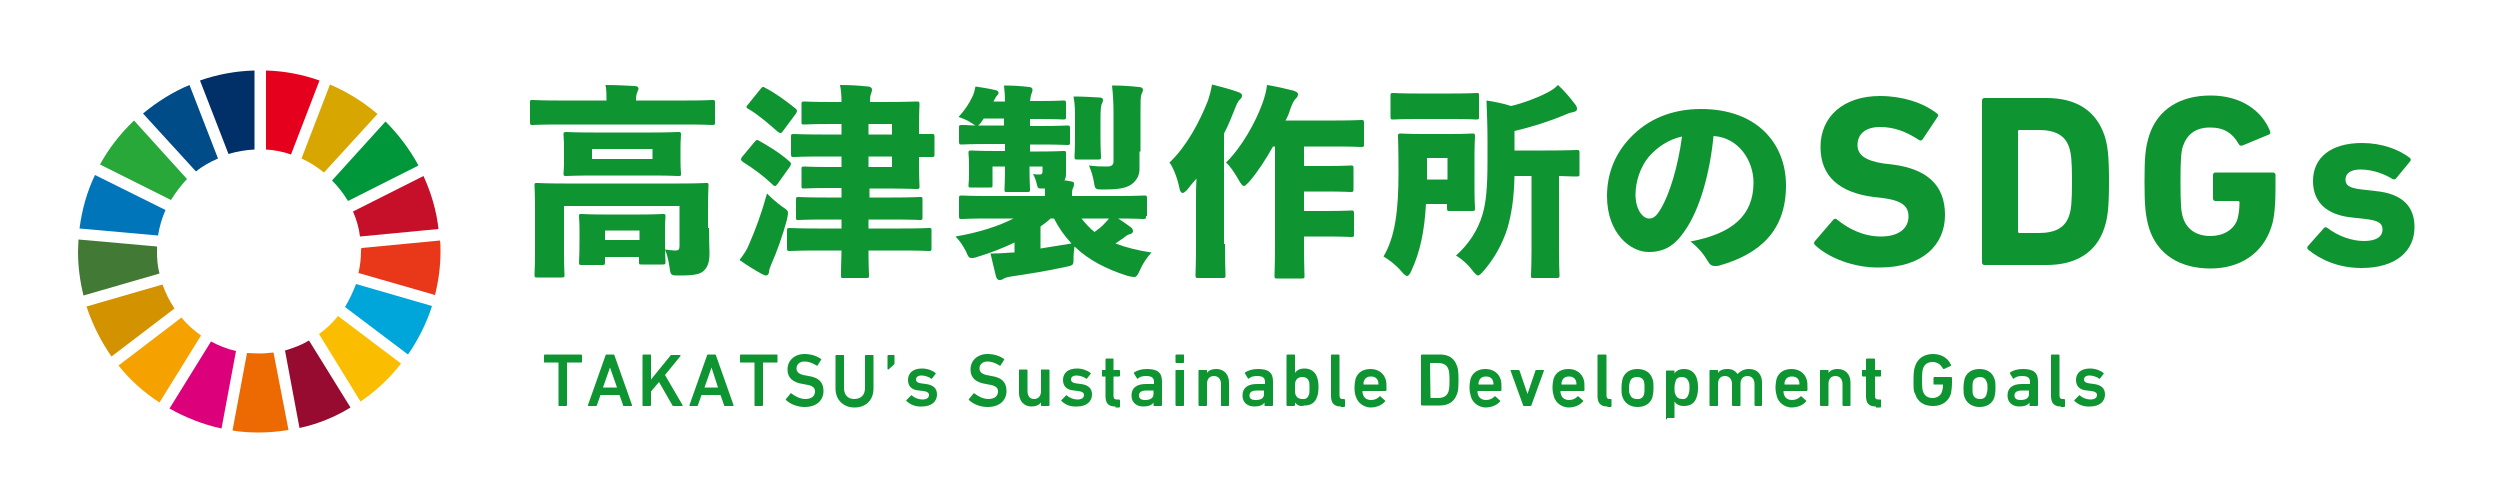 <?xml version="1.0" encoding="utf-8"?>
<!-- Generator: Adobe Illustrator 25.4.1, SVG Export Plug-In . SVG Version: 6.00 Build 0)  -->
<svg version="1.1" id="レイヤー_1" xmlns="http://www.w3.org/2000/svg" xmlns:xlink="http://www.w3.org/1999/xlink" x="0px"
	 y="0px" viewBox="0 0 500 100" style="enable-background:new 0 0 500 100;" xml:space="preserve">
<style type="text/css">
	.st0{fill:#0F9432;}
	.st1{fill:#28A838;}
	.st2{fill:#D7A600;}
	.st3{fill:#C60F28;}
	.st4{fill:#00973B;}
	.st5{fill:#427935;}
	.st6{fill:#FABD00;}
	.st7{fill:#E83819;}
	.st8{fill:#F5A200;}
	.st9{fill:#0075BA;}
	.st10{fill:#970B31;}
	.st11{fill:#00A6D9;}
	.st12{fill:#ED6A02;}
	.st13{fill:#E5001E;}
	.st14{fill:#DC007A;}
	.st15{fill:#003067;}
	.st16{fill:#D39200;}
	.st17{fill:#004C88;}
</style>
<g>
	<g>
		<path class="st0" d="M121.3,20.1c0-1.1,0-2.1-0.2-3.1c2,0,3.9,0.1,5.8,0.2c0.5,0,0.8,0.2,0.8,0.5s-0.2,0.5-0.3,0.9
			c-0.1,0.2-0.2,0.7-0.2,1.5h10.2c3.6,0,4.8-0.1,5-0.1c0.5,0,0.6,0,0.6,0.5v3.9c0,0.5,0,0.6-0.6,0.6c-0.2,0-1.5-0.1-5-0.1h-25.8
			c-3.6,0-4.8,0.1-5,0.1c-0.5,0-0.6,0-0.6-0.6v-3.9c0-0.5,0-0.5,0.6-0.5c0.2,0,1.5,0.1,5,0.1H121.3z M141.8,45.6
			c0,2.5,0.1,4.2,0.1,5.2c0,1.1-0.2,2.5-1.1,3.3c-0.7,0.7-1.7,1-5,1c-1.6,0-1.7,0-1.9-1.7c-0.2-1.3-0.5-2.6-0.9-3.5
			c1,0.1,1.4,0.2,2.1,0.2c0.6,0,0.8-0.2,0.8-0.9v-8h-23.1v9.3c0,2.8,0.1,4.2,0.1,4.4c0,0.5,0,0.6-0.6,0.6h-4.8c-0.5,0-0.6,0-0.6-0.6
			c0-0.3,0.1-1.6,0.1-4.5v-8.9c0-2.7-0.1-4.1-0.1-4.4c0-0.5,0-0.5,0.6-0.5c0.3,0,1.6,0.1,5.4,0.1h22.9c3.8,0,5.1-0.1,5.4-0.1
			c0.5,0,0.5,0,0.5,0.5c0,0.3-0.1,1.9-0.1,4.8V45.6z M118.8,35.1c-3.8,0-5.1,0.1-5.5,0.1c-0.5,0-0.6,0-0.6-0.5c0-0.3,0.1-1,0.1-2.6
			v-2.5c0-1.6-0.1-2.3-0.1-2.6c0-0.5,0-0.6,0.6-0.6c0.3,0,1.6,0.1,5.5,0.1h11.3c3.8,0,5.2-0.1,5.5-0.1c0.5,0,0.6,0,0.6,0.6
			c0,0.3-0.1,1-0.1,2.6v2.5c0,1.6,0.1,2.3,0.1,2.6c0,0.5,0,0.5-0.6,0.5c-0.3,0-1.6-0.1-5.5-0.1H118.8z M121,52.4
			c0,0.5,0,0.6-0.6,0.6h-4c-0.5,0-0.6,0-0.6-0.6c0-0.3,0.1-1.1,0.1-4.8V46c0-1.6-0.1-2.5-0.1-2.7c0-0.5,0-0.5,0.6-0.5
			c0.3,0,1.4,0.1,4.6,0.1h6.9c3.2,0,4.3-0.1,4.6-0.1c0.5,0,0.6,0,0.6,0.5c0,0.3-0.1,1.1-0.1,2.3v2c0,3.7,0.1,4.4,0.1,4.7
			c0,0.5,0,0.6-0.6,0.6h-4.1c-0.6,0-0.6,0-0.6-0.6v-0.9H121V52.4z M130.5,31.8v-2h-12.1v2H130.5z M127.9,48v-1.9H121V48H127.9z"/>
		<path class="st0" d="M149.8,48.9c1.3-3,2.5-6.2,3.6-10.2c0.9,0.9,1.9,1.8,3,2.6c0.9,0.6,1.2,0.8,1.2,1.3c0,0.3-0.1,0.7-0.2,1.3
			c-0.9,3.3-2,6.4-3.2,9.1c-0.2,0.5-0.4,1-0.4,1.4c0,0.4-0.3,0.7-0.6,0.7c-0.3,0-0.6-0.2-1-0.4c-1.1-0.6-2.6-1.5-4.3-2.7
			C148.8,50.8,149.3,50.1,149.8,48.9z M150.9,28.4c0.4-0.5,0.5-0.5,1-0.2c2.1,1.2,4.1,2.4,6,4.1c0.2,0.2,0.3,0.3,0.3,0.5
			c0,0.1-0.1,0.3-0.2,0.5l-2.5,3.5c-0.2,0.2-0.3,0.4-0.5,0.4c-0.2,0-0.3-0.1-0.5-0.3c-1.8-1.7-3.8-3.2-5.9-4.5
			c-0.2-0.2-0.4-0.3-0.4-0.5s0.1-0.3,0.2-0.5L150.9,28.4z M152.1,17.8c0.4-0.5,0.5-0.5,1-0.2c2.1,1.1,4,2.5,6,4.1
			c0.2,0.2,0.3,0.3,0.3,0.5c0,0.1-0.1,0.3-0.2,0.5l-2.6,3.5c-0.2,0.3-0.3,0.4-0.5,0.4s-0.2-0.1-0.5-0.2c-1.8-1.6-4-3.5-5.9-4.6
			c-0.2-0.1-0.4-0.2-0.4-0.4s0.1-0.3,0.3-0.5L152.1,17.8z M173.7,39.5h4.7c3.9,0,5.3-0.1,5.6-0.1c0.5,0,0.5,0,0.5,0.6v3.4
			c0,0.5,0,0.6-0.5,0.6c-0.3,0-1.7-0.1-5.6-0.1h-4.7v1.8h6.4c4,0,5.4-0.1,5.7-0.1c0.5,0,0.5,0,0.5,0.6v3.4c0,0.5,0,0.6-0.5,0.6
			c-0.3,0-1.7-0.1-5.7-0.1h-6.4c0,3,0.1,4.7,0.1,4.9c0,0.5,0,0.6-0.5,0.6h-4.6c-0.5,0-0.5,0-0.5-0.6c0-0.2,0-1.9,0.1-4.9h-4.7
			c-3.9,0-5.3,0.1-5.6,0.1c-0.5,0-0.6,0-0.6-0.6v-3.4c0-0.5,0-0.6,0.6-0.6c0.3,0,1.7,0.1,5.6,0.1h4.7v-1.8h-3.1
			c-3.9,0-5.2,0.1-5.5,0.1c-0.5,0-0.5,0-0.5-0.6V40c0-0.5,0-0.6,0.5-0.6c0.3,0,1.6,0.1,5.5,0.1h3.1v-1.9h-2.6
			c-3.4,0-4.6,0.1-4.8,0.1c-0.6,0-0.6,0-0.6-0.6v-3.2c0-0.5,0-0.6,0.6-0.6c0.2,0,1.4,0.1,4.8,0.1h2.6v-2.1h-3.9
			c-3.9,0-5.3,0.1-5.6,0.1c-0.5,0-0.6,0-0.6-0.6v-3.4c0-0.5,0-0.6,0.6-0.6c0.3,0,1.7,0.1,5.6,0.1h3.9v-2.1h-2
			c-3.8,0-5.1,0.1-5.4,0.1c-0.6,0-0.6,0-0.6-0.6v-3.4c0-0.5,0-0.6,0.6-0.6c0.2,0,1.6,0.1,5.4,0.1h2c0-1.4-0.1-2.4-0.3-3.4
			c2,0,3.7,0.1,5.6,0.3c0.5,0,0.8,0.3,0.8,0.6c0,0.3-0.1,0.6-0.2,0.9c-0.1,0.2-0.2,0.6-0.2,1.6h2.6c4.1,0,6.4-0.1,6.7-0.1
			c0.5,0,0.6,0,0.6,0.6c0,0.3-0.1,1.8-0.1,4.5v1.4c1.6,0,2.3,0,2.5,0c0.5,0,0.6,0,0.6,0.6v3.4c0,0.5,0,0.6-0.6,0.6
			c-0.2,0-0.9,0-2.5,0v1.3c0,2.7,0.1,4.2,0.1,4.5c0,0.5,0,0.6-0.6,0.6c-0.3,0-2.6-0.1-6.7-0.1h-2.7V39.5z M178.4,26.9v-2.1h-4.7v2.1
			H178.4z M178.4,33.4v-2.1h-4.7v2.1H178.4z"/>
		<path class="st0" d="M229.2,43.2c0,0.5,0,0.6-0.6,0.6c-0.2,0-1.5-0.1-5-0.1c0.9,0.5,1.6,1.1,2.5,1.7c0.3,0.2,0.5,0.5,0.5,0.8
			c0,0.3-0.2,0.5-0.5,0.6c-0.5,0.1-0.8,0.3-1.4,0.8c-0.5,0.3-1,0.7-1.6,1.1c2.1,0.8,4.5,1.4,7.2,1.8c-0.9,1-1.7,2.1-2.3,3.5
			c-0.5,1.1-0.7,1.4-1.2,1.4c-0.3,0-0.7-0.1-1.2-0.2c-4.5-1.4-8-3.3-10.7-5.9c-0.1,0.7-0.2,1.5-0.2,2.7c0,1-0.1,1.1-1.7,1.4
			c-4.1,0.9-7.5,1.4-10.8,1.9c-0.5,0.1-1.1,0.2-1.4,0.4s-0.5,0.3-0.9,0.3s-0.5-0.2-0.7-0.7c-0.4-1.5-0.7-3-1.1-4.6
			c1.7,0,3-0.1,4.4-0.2l0.4,0v-2c-2.3,1.1-4.8,2.1-7.5,2.9c-0.5,0.2-0.9,0.2-1.1,0.2c-0.5,0-0.7-0.3-1.1-1.3c-0.6-1.2-1.3-2.2-2.1-3
			c4.7-0.8,8.7-2.1,11.6-3.6h-5.3c-3.5,0-4.7,0.1-5,0.1c-0.5,0-0.6,0-0.6-0.6v-3.5c0-0.5,0-0.6,0.6-0.6c0.2,0,1.5,0.1,5,0.1h11.6
			c0-0.5,0-1,0-1.5h-0.5c-0.9,0-0.9,0-1.1-0.7c-0.2-0.9-0.5-1.7-0.8-2.2c0.5,0.1,0.8,0.1,1.3,0.1c0.5,0,0.6-0.2,0.6-0.7v-0.9h-2.6
			c0,2.8,0.1,4.3,0.1,4.5c0,0.5,0,0.6-0.5,0.6h-4.1c-0.5,0-0.5,0-0.5-0.6c0-0.2,0.1-1.7,0.1-4.5h-2.5v1.9c0,1.1,0,1.6,0,1.8
			c0,0.5,0,0.5-0.5,0.5h-3.8c-0.5,0-0.5,0-0.5-0.5c0-0.3,0.1-0.7,0.1-2.1v-2c0-1.4-0.1-1.9-0.1-2.2c0-0.5,0-0.6,0.6-0.6
			c0.3,0,1.5,0.1,5,0.1h1.7v-1.4h-3.3c-3.7,0-5,0.1-5.3,0.1c-0.5,0-0.6,0-0.6-0.6v-2.7c0-0.5,0-0.6,0.6-0.6c0.2,0,0.9,0,2.7,0.1
			c-0.2-0.1-0.5-0.3-0.8-0.5c-0.9-0.6-1.7-0.9-2.6-1.2c1.3-1.4,2.1-2.7,2.7-3.9c0.4-0.8,0.5-1.3,0.7-2.2c1.3,0.2,2.6,0.4,3.9,0.7
			c0.5,0.1,0.7,0.3,0.7,0.5c0,0.2,0,0.3-0.2,0.5c-0.2,0.2-0.4,0.5-0.7,1.1l-0.1,0.2h2.3c0-1.2-0.1-2.1-0.2-3.2c1.7,0,3.5,0.1,5,0.3
			c0.5,0,0.7,0.3,0.7,0.5c0,0.5-0.2,0.8-0.3,1.1c-0.1,0.4-0.1,0.7-0.2,1.2h1.8c3.4,0,4.6-0.1,4.8-0.1c0.5,0,0.6,0,0.6,0.6v2.6
			c0,0.5,0,0.6-0.6,0.6c-0.2,0-1.4-0.1-4.8-0.1h-1.8v1.4h2.1c3.7,0,5-0.1,5.3-0.1c0.5,0,0.6,0,0.6,0.6v2.7c0,0.5,0,0.6-0.6,0.6
			c-0.2,0-1.6-0.1-5.3-0.1h-2.1v1.4h1.7c3.5,0,4.7-0.1,5-0.1c0.5,0,0.5,0,0.5,0.6c0,0.2,0,0.6,0,1.4v2.6c0,0.5-0.1,0.9-0.3,1.3
			c0.3,0,0.5,0,0.8,0.1c0.9,0.1,1.1,0.2,1.1,0.5c0,0.4,0,0.5-0.2,0.9c-0.2,0.4-0.2,0.8-0.2,1.6h9.4c3.5,0,4.7-0.1,5-0.1
			c0.5,0,0.6,0,0.6,0.6V43.2z M196.7,23.8c-0.1,0.1-0.2,0.3-0.3,0.4c-0.3,0.5-0.6,0.8-0.8,0.9h5.2v-1.4H196.7z M210.1,43.7
			c-0.6,0.6-1.3,1.1-2,1.6v4.4c2-0.3,4.1-0.7,6.2-1c-1.4-1.5-2.6-3.2-3.5-5H210.1z M215,23.7c0-1.5,0-2.9-0.3-4.4
			c2,0,3.2,0.1,5.2,0.2c0.5,0,0.7,0.2,0.7,0.5c0,0.3-0.2,0.7-0.3,0.9c-0.1,0.5-0.2,1-0.2,2.7v4c0,2.3,0.1,3.5,0.1,3.7
			c0,0.5,0,0.6-0.5,0.6h-4.2c-0.5,0-0.6,0-0.6-0.6c0-0.3,0.1-1.4,0.1-3.7V23.7z M216.3,43.7c0.8,1,1.6,1.9,2.6,2.7
			c0.8-0.6,1.5-1.1,2-1.7c0.3-0.3,0.7-0.7,0.9-1H216.3z M227.9,30.3c0,1.4,0,2.5,0,3.5c0,1.1-0.4,2.1-1.5,3c-1.2,0.9-3,1.1-5.7,1.1
			c-1.6,0-1.7,0-1.9-1.4c-0.2-1.3-0.6-2.4-1-3.4c1.6,0.2,2.5,0.2,3.6,0.2c0.9,0,1.3-0.3,1.3-1v-9.6c0-2.2-0.1-3.9-0.3-5.6
			c2.1,0,3.4,0.1,5.4,0.3c0.5,0,0.8,0.3,0.8,0.5c0,0.4-0.2,0.7-0.3,0.9c-0.2,0.6-0.2,1.5-0.2,3.7V30.3z"/>
		<path class="st0" d="M245,48.8c0,3.8,0.1,5.9,0.1,6.2c0,0.5,0,0.6-0.6,0.6h-4.8c-0.5,0-0.6,0-0.6-0.6c0-0.3,0.1-2.3,0.1-6.2v-8.5
			c0-1.5,0-3.1,0.1-4.6c-0.7,0.8-1.3,1.5-1.9,2.3c-0.4,0.4-0.7,0.6-0.9,0.6s-0.5-0.3-0.6-0.9c-0.4-2-1.2-4.1-2-5.2
			c3.4-3.2,6-8.1,7.7-12.4c0.3-0.9,0.6-2,0.8-3.2c1.9,0.5,3.6,0.9,5.2,1.5c0.6,0.2,0.8,0.4,0.8,0.7c0,0.3-0.1,0.5-0.4,0.8
			c-0.4,0.3-0.7,1-1.2,2.3c-0.6,1.5-1.2,3-2,4.5V48.8z M267.1,24.1c3.6,0,4.8-0.1,5.1-0.1c0.5,0,0.6,0,0.6,0.6v4.2
			c0,0.5,0,0.6-0.6,0.6c-0.2,0-1.5-0.1-5.1-0.1h-6.3v3.9h4.3c3.6,0,4.8-0.1,5-0.1c0.5,0,0.6,0,0.6,0.6v4.1c0,0.5,0,0.6-0.6,0.6
			c-0.2,0-1.5-0.1-5-0.1h-4.3v3.9h4.3c3.6,0,4.8-0.1,5.1-0.1c0.5,0,0.6,0,0.6,0.6v4.1c0,0.5,0,0.6-0.6,0.6c-0.3,0-1.5-0.1-5.1-0.1
			h-4.3v1.3c0,4,0.1,6.2,0.1,6.5c0,0.5,0,0.6-0.6,0.6h-4.8c-0.5,0-0.6,0-0.6-0.6c0-0.3,0.1-2.5,0.1-6.5V29.3h-0.4
			c-1.4,2.5-3,5-4.8,7.1c-0.5,0.5-0.8,0.8-1,0.8c-0.3,0-0.6-0.4-1-1.1c-0.9-1.6-1.8-2.9-2.6-3.6c3.2-3.1,5.9-8.1,7.2-11.6
			c0.6-1.6,0.9-2.9,1-3.9c1.9,0.3,3.6,0.7,5.2,1.1c0.6,0.2,1,0.4,1,0.7c0,0.3-0.1,0.6-0.4,0.9c-0.4,0.3-0.8,1.1-1.2,2.3
			c-0.2,0.7-0.5,1.4-0.9,2.1H267.1z"/>
		<path class="st0" d="M285.2,40.7c-0.3,5.6-1.2,9.7-2.9,13.4c-0.3,0.7-0.6,1.1-0.9,1.1c-0.2,0-0.6-0.3-1.1-0.9
			c-1.1-1.3-2.4-2.3-3.6-3c2.3-3.9,3-9,3-16.9c0-4.6-0.1-6.9-0.1-7.1c0-0.5,0-0.6,0.6-0.6c0.3,0,1.3,0.1,4.3,0.1h5.6
			c3,0,4-0.1,4.3-0.1c0.5,0,0.6,0,0.6,0.6c0,0.2-0.1,1.5-0.1,3.9v6.6c0,2.4,0.1,3.5,0.1,3.8c0,0.5,0,0.6-0.6,0.6h-4.4
			c-0.5,0-0.6,0-0.6-0.6v-0.8H285.2z M290.5,18.7c3.3,0,4.5-0.1,4.8-0.1c0.5,0,0.5,0,0.5,0.6v4.1c0,0.5,0,0.6-0.5,0.6
			c-0.3,0-1.4-0.1-4.8-0.1h-7.1c-3.3,0-4.4,0.1-4.7,0.1c-0.5,0-0.6,0-0.6-0.6v-4.1c0-0.5,0-0.6,0.6-0.6c0.3,0,1.4,0.1,4.7,0.1H290.5
			z M289.5,35.9v-4.3h-4.1v4.3H289.5z M302.9,35.2c-0.1,4.5-0.6,7.6-1.4,10.4c-1,3.2-2.7,6.2-4.8,8.6c-0.5,0.6-0.9,0.9-1.1,0.9
			s-0.6-0.3-1.1-1c-0.9-1.2-2-2.2-3.3-3c2.5-2.2,4.4-5.1,5.3-8.2c0.7-2.4,1-5.2,1-11V28c0-2.6-0.1-5-0.2-7.9
			c1.9,0.3,3.4,0.6,4.9,1.1c2.2-0.5,5.2-1.6,7.1-2.6c1-0.5,1.6-0.9,2.3-1.6c1.2,1.1,2.4,2.5,3.3,3.7c0.4,0.5,0.5,0.7,0.5,1.1
			c0,0.3-0.2,0.5-0.7,0.6c-0.5,0.1-0.9,0.2-1.8,0.6c-3.1,1.3-6.6,2.4-10,3.2v3.9h6.2c4.3,0,5.9-0.1,6.2-0.1c0.5,0,0.6,0,0.6,0.6v4.1
			c0,0.5,0,0.6-0.6,0.6c-0.2,0-1.1,0-3.5-0.1v14.7c0,3.2,0.1,4.9,0.1,5.1c0,0.5,0,0.6-0.6,0.6h-4.6c-0.5,0-0.5,0-0.5-0.6
			c0-0.3,0.1-1.9,0.1-5.1V35.2H302.9z"/>
		<path class="st0" d="M350.7,36.5c0-4.4-3-9-8-9.3c-0.7,7.3-2.7,14.6-5.7,18.9c-2,3-4.1,4.3-7.3,4.3c-3.5,0-8.3-3.6-8.3-11.2
			c0-4.6,1.7-8.6,4.7-11.7c3.5-3.7,8.3-5.7,14.1-5.7c11.2,0,17,6.9,17,15.3c0,9-5.2,13.7-13.3,16c-0.3,0.1-0.6,0.1-0.9,0.1
			c-0.6,0-1-0.2-1.4-0.9c-0.7-1.2-1.7-2.6-3.5-4C346.5,46.7,350.7,43.1,350.7,36.5z M329.8,31.3c-1.7,2-2.7,5-2.7,7.6
			c0,3.1,1.5,4.8,2.7,4.8c0.8,0,1.4-0.3,2.4-2c1.7-2.9,3.4-8.3,4.2-14.4C333.7,27.9,331.5,29.4,329.8,31.3z"/>
		<path class="st0" d="M363,49c-0.2-0.2-0.3-0.5,0-0.8l3.7-4.3c0.2-0.2,0.5-0.2,0.7,0c2.2,1.8,5.2,3.4,8.8,3.4c3.5,0,5.5-1.6,5.5-4
			c0-2-1.2-3.2-5.2-3.7l-1.8-0.2c-6.8-0.9-10.6-4.1-10.6-10c0-6.1,4.6-10.2,11.9-10.2c4.4,0,8.6,1.3,11.4,3.5
			c0.3,0.2,0.3,0.4,0.1,0.7l-3,4.5c-0.2,0.2-0.4,0.3-0.7,0.1c-2.6-1.7-5-2.6-7.8-2.6c-3,0-4.5,1.5-4.5,3.6c0,1.9,1.4,3.1,5.2,3.7
			l1.8,0.2C385.4,33.8,389,37,389,43s-4.5,10.5-13.1,10.5C370.7,53.6,365.6,51.5,363,49z"/>
		<path class="st0" d="M396.4,20.1c0-0.3,0.2-0.5,0.5-0.5h12.4c5.9,0,9.9,2.5,11.6,7.5c0.6,1.9,0.9,3.7,0.9,9.2
			c0,5.5-0.3,7.3-0.9,9.2c-1.6,5-5.7,7.5-11.6,7.5h-12.4c-0.3,0-0.5-0.2-0.5-0.5V20.1z M403.9,46.6h3.8c3.3,0,5.4-1,6.2-3.7
			c0.3-1,0.5-2.3,0.5-6.6c0-4.3-0.2-5.6-0.5-6.6c-0.8-2.7-2.9-3.7-6.2-3.7h-3.8c-0.2,0-0.3,0.1-0.3,0.3v20
			C403.6,46.5,403.7,46.6,403.9,46.6z"/>
		<path class="st0" d="M428.9,36.3c0-5,0.2-6.8,0.9-9.1c1.7-5.4,6.3-8.1,12.3-8.1c6.2,0,10.3,3.1,11.9,7.1c0.1,0.3,0.1,0.6-0.2,0.7
			l-5.3,2.2c-0.3,0.1-0.6,0-0.7-0.2c-1.3-2.3-3-3.4-5.8-3.4c-2.9,0-4.6,1.4-5.4,3.7c-0.4,1.2-0.5,2.8-0.5,7.1c0,4.4,0.1,6,0.5,7.2
			c0.7,2.3,2.6,3.7,5.5,3.7c2.5,0,4.7-1.2,5.4-3.4c0.2-0.8,0.4-1.9,0.4-3.3c0-0.2-0.1-0.3-0.3-0.3h-4.5c-0.3,0-0.5-0.2-0.5-0.5v-4.7
			c0-0.3,0.2-0.5,0.5-0.5h11.5c0.3,0,0.5,0.2,0.5,0.5v2.8c0,3-0.2,5.7-0.8,7.5c-1.7,5.4-6.3,8.4-12.2,8.4c-6,0-10.6-2.7-12.3-8.1
			C429.1,43.1,428.9,41.3,428.9,36.3z"/>
		<path class="st0" d="M461.6,49.9c-0.2-0.2-0.2-0.5,0-0.7l3.2-3.6c0.2-0.2,0.4-0.2,0.7,0c2.1,1.6,4.8,2.6,7.3,2.6
			c2.5,0,3.7-0.9,3.7-2.3c0-1.1-0.6-1.8-3.4-2.1l-2.7-0.3c-5-0.5-7.8-3-7.8-7.3c0-4.7,3.6-7.6,9.8-7.6c4,0,7.4,1.3,9.6,3
			c0.2,0.2,0.2,0.5,0,0.7l-2.8,3.4c-0.2,0.2-0.4,0.2-0.7,0.1c-1.6-1-4-1.9-6.4-1.9c-2,0-3,0.8-3,2c0,1.1,0.6,1.7,3.3,2l2.6,0.3
			c5.6,0.5,7.9,3.2,7.9,7.2c0,4.9-3.8,8.2-10.6,8.2C467.5,53.6,463.9,51.8,461.6,49.9z"/>
	</g>
	<path id="XMLID_00000036935225976528133070000000187167165292029060_" class="st1" d="M34.2,40c0.9-1.5,2-2.9,3.2-4.2L26.8,24.1
		c-2.7,2.6-5,5.5-6.8,8.8L34.2,40z"/>
	<path id="XMLID_00000086652238810888129260000006617283296756543677_" class="st2" d="M60.3,31.7c1.6,0.7,3.1,1.7,4.5,2.8
		l10.7-11.7c-2.8-2.4-6-4.4-9.5-5.9L60.3,31.7z"/>
	<path id="XMLID_00000051356259391220645240000014997077248883986605_" class="st3" d="M84.7,35.2l-14.1,7.1c0.7,1.6,1.2,3.3,1.4,5
		l15.7-1.5C87.3,42.1,86.2,38.5,84.7,35.2"/>
	<path id="XMLID_00000116201231387074795350000010114712984933163145_" class="st4" d="M69.6,40.2l14.1-7.1c-1.8-3.3-4-6.2-6.6-8.8
		L66.4,36.1C67.6,37.3,68.7,38.7,69.6,40.2"/>
	<path id="XMLID_00000115495026709709965140000011330433521103528329_" class="st5" d="M31.4,50.3c0-0.3,0-0.6,0-1l-15.7-1.4
		c0,0.8-0.1,1.6-0.1,2.4c0,3,0.4,6,1.1,8.8l15.2-4.4C31.5,53.3,31.4,51.8,31.4,50.3"/>
	<path id="XMLID_00000003808907697426708540000004386695780305395133_" class="st6" d="M67.6,63.2c-1.1,1.4-2.4,2.6-3.8,3.6
		l8.3,13.5c3.1-2.1,5.8-4.6,8.1-7.6L67.6,63.2z"/>
	<path id="XMLID_00000036217906967029780370000011922881260810766768_" class="st7" d="M72.2,50.3c0,1.5-0.2,2.9-0.5,4.3L87,59
		c0.7-2.8,1.1-5.7,1.1-8.7c0-0.7,0-1.5-0.1-2.2l-15.7,1.5C72.2,49.8,72.2,50,72.2,50.3"/>
	<path id="XMLID_00000155129535110198565640000009632020263623950745_" class="st8" d="M36.3,63.5l-12.6,9.6
		c2.3,2.9,5.1,5.4,8.2,7.4l8.3-13.4C38.8,66.1,37.4,64.9,36.3,63.5"/>
	<path id="XMLID_00000127037878803038134500000005415730243993152158_" class="st9" d="M31.6,47.1c0.3-1.8,0.8-3.5,1.5-5.1L19,35
		c-1.6,3.3-2.6,6.9-3.1,10.7L31.6,47.1z"/>
	<path id="XMLID_00000119809435669214088450000013032703257656811909_" class="st10" d="M70.1,81.5l-8.3-13.4
		c-1.5,0.9-3.1,1.5-4.8,2l2.9,15.5C63.6,84.8,67,83.4,70.1,81.5"/>
	<path id="XMLID_00000043452534378967027760000013488992967135578016_" class="st11" d="M71.2,56.8c-0.6,1.6-1.3,3.1-2.2,4.6
		l12.6,9.5c2-2.9,3.7-6.2,4.8-9.7L71.2,56.8z"/>
	<path id="XMLID_00000051356033282379947310000012575505480375932841_" class="st12" d="M54.7,70.5c-1,0.1-1.9,0.2-2.9,0.2
		c-0.8,0-1.6-0.1-2.4-0.1l-2.9,15.5c1.7,0.3,3.5,0.4,5.3,0.4c2,0,4-0.2,5.9-0.5L54.7,70.5z"/>
	<path id="XMLID_00000155141641585452838180000005815982312605538445_" class="st13" d="M53.1,29.9c1.8,0.1,3.4,0.4,5.1,1l5.7-14.8
		c-3.4-1.2-7-1.9-10.7-2V29.9z"/>
	<path id="XMLID_00000087393037448109751150000018265377668988887211_" class="st14" d="M47.2,70.2c-1.8-0.4-3.5-1.1-5-1.9
		l-8.3,13.4c3.2,1.8,6.7,3.2,10.4,4L47.2,70.2z"/>
	<path id="XMLID_00000178883959574645049230000009514448938866445185_" class="st15" d="M45.7,30.8c1.6-0.5,3.4-0.8,5.2-0.9V14.1
		c-3.8,0.1-7.5,0.8-10.9,2L45.7,30.8z"/>
	<path id="XMLID_00000089562443115120165870000003010076584161668741_" class="st16" d="M34.9,61.7c-1-1.5-1.8-3.1-2.4-4.8
		l-15.2,4.4c1.2,3.6,2.9,7,5,10L34.9,61.7z"/>
	<path id="XMLID_00000094616937703026166140000014600867918352498364_" class="st17" d="M39.2,34.3c1.3-1.1,2.8-1.9,4.4-2.6
		l-5.7-14.7c-3.4,1.4-6.5,3.4-9.3,5.7L39.2,34.3z"/>
	<g>
		<path class="st0" d="M111.8,81.2c-0.1,0-0.1-0.1-0.1-0.2v-8.4c0-0.1,0-0.1-0.1-0.1h-2.7c-0.1,0-0.1-0.1-0.1-0.1v-1.3
			c0-0.1,0.1-0.2,0.1-0.2h7.3c0.1,0,0.2,0.1,0.2,0.2v1.3c0,0.1-0.1,0.1-0.2,0.1h-2.7c-0.1,0-0.1,0-0.1,0.1V81c0,0.1-0.1,0.2-0.1,0.2
			H111.8z"/>
		<path class="st0" d="M121.1,71.1c0-0.1,0.1-0.2,0.2-0.2h1.4c0.1,0,0.2,0.1,0.2,0.2l3.5,9.9c0,0.1,0,0.2-0.1,0.2h-1.5
			c-0.1,0-0.2,0-0.2-0.2l-0.7-2h-3.8l-0.7,2c0,0.1-0.1,0.2-0.2,0.2h-1.5c-0.1,0-0.1-0.1-0.1-0.2L121.1,71.1z M123.4,77.5l-1.4-4h0
			l-1.4,4H123.4z"/>
		<path class="st0" d="M128.5,71.1c0-0.1,0.1-0.2,0.1-0.2h1.5c0.1,0,0.1,0.1,0.1,0.2v4.8l3.9-4.8c0.1-0.1,0.1-0.1,0.2-0.1h1.7
			c0.1,0,0.1,0.1,0.1,0.2L133,75l3.5,6c0.1,0.1,0,0.2-0.1,0.2h-1.7c-0.1,0-0.2,0-0.2-0.1l-2.7-4.7l-1.6,1.9V81
			c0,0.1-0.1,0.2-0.1,0.2h-1.5c-0.1,0-0.1-0.1-0.1-0.2V71.1z"/>
		<path class="st0" d="M141.4,71.1c0-0.1,0.1-0.2,0.2-0.2h1.4c0.1,0,0.2,0.1,0.2,0.2l3.5,9.9c0,0.1,0,0.2-0.1,0.2H145
			c-0.1,0-0.2,0-0.2-0.2l-0.7-2h-3.8l-0.7,2c0,0.1-0.1,0.2-0.2,0.2H138c-0.1,0-0.1-0.1-0.1-0.2L141.4,71.1z M143.6,77.5l-1.3-4h0
			l-1.4,4H143.6z"/>
		<path class="st0" d="M151,81.2c-0.1,0-0.1-0.1-0.1-0.2v-8.4c0-0.1,0-0.1-0.1-0.1h-2.7c-0.1,0-0.1-0.1-0.1-0.1v-1.3
			c0-0.1,0.1-0.2,0.1-0.2h7.3c0.1,0,0.1,0.1,0.1,0.2v1.3c0,0.1-0.1,0.1-0.1,0.1h-2.7c-0.1,0-0.1,0-0.1,0.1V81c0,0.1-0.1,0.2-0.1,0.2
			H151z"/>
		<path class="st0" d="M157.2,80c-0.1-0.1-0.1-0.1,0-0.2l0.9-1.1c0.1-0.1,0.1-0.1,0.2,0c0.7,0.5,1.6,1.1,2.8,1.1
			c1.2,0,1.9-0.6,1.9-1.5c0-0.7-0.4-1.2-1.9-1.4l-0.5-0.1c-2-0.3-3.1-1.2-3.1-2.9c0-1.8,1.4-3.1,3.4-3.1c1.3,0,2.5,0.4,3.3,1
			c0.1,0.1,0.1,0.1,0,0.2l-0.7,1.1c-0.1,0.1-0.1,0.1-0.2,0c-0.8-0.5-1.6-0.8-2.4-0.8c-1,0-1.6,0.6-1.6,1.4c0,0.7,0.5,1.2,1.9,1.4
			l0.5,0.1c2,0.3,3,1.2,3,3c0,1.8-1.3,3.2-3.8,3.2C159.5,81.4,158,80.8,157.2,80z"/>
		<path class="st0" d="M173,77.6v-6.4c0-0.1,0.1-0.2,0.1-0.2h1.5c0.1,0,0.1,0.1,0.1,0.2v6.5c0,2.4-1.6,3.8-3.8,3.8
			c-2.1,0-3.8-1.4-3.8-3.8v-6.5c0-0.1,0.1-0.2,0.1-0.2h1.5c0.1,0,0.1,0.1,0.1,0.2v6.4c0,1.4,0.8,2.2,2,2.2
			C172.2,79.8,173,79,173,77.6z"/>
		<path class="st0" d="M177.5,73.8v-2.6c0-0.1,0.1-0.2,0.1-0.2h1.2c0.1,0,0.1,0.1,0.1,0.2v1.4c0,0.1,0,0.2-0.1,0.3l-1,0.9
			c-0.1,0.1-0.1,0.1-0.2,0.1C177.6,73.9,177.5,73.8,177.5,73.8z"/>
		<path class="st0" d="M181.3,80.2c-0.1-0.1-0.1-0.1,0-0.2l0.9-0.9c0.1-0.1,0.1-0.1,0.2,0c0.5,0.5,1.4,0.8,2.1,0.8
			c0.9,0,1.3-0.4,1.3-0.9c0-0.4-0.3-0.7-1.2-0.8l-0.8-0.1c-1.5-0.1-2.2-0.9-2.2-2.1c0-1.4,1-2.3,2.8-2.3c1.1,0,2.1,0.4,2.7,0.9
			c0.1,0.1,0.1,0.1,0,0.2l-0.7,0.9c-0.1,0.1-0.1,0.1-0.2,0c-0.4-0.3-1.2-0.6-1.9-0.6c-0.7,0-1.1,0.3-1.1,0.8c0,0.4,0.3,0.7,1.2,0.8
			l0.8,0.1c1.5,0.2,2.2,0.9,2.2,2.1c0,1.4-1.1,2.4-3,2.4C183,81.4,181.9,80.8,181.3,80.2z"/>
		<path class="st0" d="M193.8,80c-0.1-0.1-0.1-0.1,0-0.2l0.9-1.1c0.1-0.1,0.1-0.1,0.2,0c0.7,0.5,1.6,1.1,2.8,1.1
			c1.2,0,1.9-0.6,1.9-1.5c0-0.7-0.4-1.2-1.9-1.4l-0.5-0.1c-2-0.3-3.1-1.2-3.1-2.9c0-1.8,1.4-3.1,3.4-3.1c1.3,0,2.5,0.4,3.3,1
			c0.1,0.1,0.1,0.1,0,0.2l-0.7,1.1c-0.1,0.1-0.1,0.1-0.2,0c-0.8-0.5-1.6-0.8-2.4-0.8c-1,0-1.6,0.6-1.6,1.4c0,0.7,0.5,1.2,1.9,1.4
			l0.5,0.1c2,0.3,3,1.2,3,3c0,1.8-1.3,3.2-3.8,3.2C196,81.4,194.6,80.8,193.8,80z"/>
		<path class="st0" d="M208.3,81.2c-0.1,0-0.1-0.1-0.1-0.2v-0.5h0c-0.4,0.5-1,0.8-1.9,0.8c-1.5,0-2.5-1.1-2.5-2.7v-4.6
			c0-0.1,0.1-0.1,0.1-0.1h1.4c0.1,0,0.2,0.1,0.2,0.1v4.2c0,0.9,0.4,1.6,1.3,1.6c0.9,0,1.4-0.6,1.4-1.6v-4.2c0-0.1,0.1-0.1,0.1-0.1
			h1.4c0.1,0,0.2,0.1,0.2,0.1V81c0,0.1-0.1,0.2-0.2,0.2H208.3z"/>
		<path class="st0" d="M212.3,80.2c-0.1-0.1-0.1-0.1,0-0.2l0.9-0.9c0.1-0.1,0.1-0.1,0.2,0c0.5,0.5,1.4,0.8,2.1,0.8
			c0.9,0,1.3-0.4,1.3-0.9c0-0.4-0.3-0.7-1.2-0.8l-0.8-0.1c-1.5-0.1-2.2-0.9-2.2-2.1c0-1.4,1-2.3,2.8-2.3c1.1,0,2.1,0.4,2.7,0.9
			c0.1,0.1,0.1,0.1,0,0.2l-0.7,0.9c-0.1,0.1-0.1,0.1-0.2,0c-0.4-0.3-1.2-0.6-1.9-0.6c-0.7,0-1.1,0.3-1.1,0.8c0,0.4,0.3,0.7,1.2,0.8
			l0.8,0.1c1.5,0.2,2.2,0.9,2.2,2.1c0,1.4-1.1,2.4-3,2.4C213.9,81.4,212.9,80.8,212.3,80.2z"/>
		<path class="st0" d="M223.1,81.3c-1.5,0-2-0.7-2-2.1v-3.8c0-0.1,0-0.1-0.1-0.1h-0.5c-0.1,0-0.1-0.1-0.1-0.2v-1
			c0-0.1,0.1-0.1,0.1-0.1h0.5c0.1,0,0.1,0,0.1-0.1v-2c0-0.1,0.1-0.2,0.1-0.2h1.4c0.1,0,0.1,0.1,0.1,0.2v2c0,0.1,0,0.1,0.1,0.1h1
			c0.1,0,0.2,0.1,0.2,0.1v1c0,0.1-0.1,0.2-0.2,0.2h-1c-0.1,0-0.1,0-0.1,0.1v3.8c0,0.5,0.2,0.7,0.7,0.7h0.4c0.1,0,0.2,0.1,0.2,0.2
			v1.2c0,0.1-0.1,0.2-0.2,0.2H223.1z"/>
		<path class="st0" d="M230.8,81.2c-0.1,0-0.1-0.1-0.1-0.2v-0.5h0c-0.3,0.5-1,0.8-2,0.8c-1.3,0-2.4-0.7-2.4-2.2
			c0-1.6,1.1-2.3,2.9-2.3h1.5c0.1,0,0.1,0,0.1-0.1v-0.3c0-0.8-0.4-1.2-1.6-1.2c-0.8,0-1.3,0.2-1.6,0.5c-0.1,0.1-0.2,0-0.2,0l-0.6-1
			c0-0.1,0-0.1,0-0.2c0.6-0.4,1.4-0.7,2.6-0.7c2.2,0,3,0.8,3,2.5V81c0,0.1-0.1,0.2-0.1,0.2H230.8z M230.7,78.8v-0.6
			c0-0.1,0-0.1-0.1-0.1h-1.2c-1.1,0-1.6,0.3-1.6,1c0,0.6,0.4,0.9,1.2,0.9C230.1,80,230.7,79.6,230.7,78.8z"/>
		<path class="st0" d="M235.3,72.6c-0.1,0-0.2-0.1-0.2-0.2v-1.3c0-0.1,0.1-0.2,0.2-0.2h1.4c0.1,0,0.1,0.1,0.1,0.2v1.3
			c0,0.1-0.1,0.2-0.1,0.2H235.3z M235.3,81.2c-0.1,0-0.2-0.1-0.2-0.2v-6.9c0-0.1,0.1-0.1,0.2-0.1h1.4c0.1,0,0.1,0.1,0.1,0.1V81
			c0,0.1-0.1,0.2-0.1,0.2H235.3z"/>
		<path class="st0" d="M244.3,81.2c-0.1,0-0.1-0.1-0.1-0.2v-4.2c0-0.9-0.5-1.6-1.4-1.6c-0.9,0-1.4,0.6-1.4,1.6V81
			c0,0.1-0.1,0.2-0.1,0.2h-1.4c-0.1,0-0.2-0.1-0.2-0.2v-6.9c0-0.1,0.1-0.1,0.2-0.1h1.4c0.1,0,0.1,0.1,0.1,0.1v0.5h0
			c0.3-0.5,0.9-0.8,1.9-0.8c1.5,0,2.5,1.1,2.5,2.7V81c0,0.1-0.1,0.2-0.1,0.2H244.3z"/>
		<path class="st0" d="M253,81.2c-0.1,0-0.1-0.1-0.1-0.2v-0.5h0c-0.3,0.5-1,0.8-2,0.8c-1.3,0-2.4-0.7-2.4-2.2c0-1.6,1.1-2.3,2.9-2.3
			h1.5c0.1,0,0.1,0,0.1-0.1v-0.3c0-0.8-0.4-1.2-1.6-1.2c-0.8,0-1.3,0.2-1.6,0.5c-0.1,0.1-0.2,0-0.2,0l-0.6-1c0-0.1,0-0.1,0-0.2
			c0.6-0.4,1.4-0.7,2.6-0.7c2.2,0,3,0.8,3,2.5V81c0,0.1-0.1,0.2-0.1,0.2H253z M252.8,78.8v-0.6c0-0.1,0-0.1-0.1-0.1h-1.2
			c-1.1,0-1.6,0.3-1.6,1c0,0.6,0.4,0.9,1.2,0.9C252.3,80,252.8,79.6,252.8,78.8z"/>
		<path class="st0" d="M259,80.5L259,80.5l0,0.5c0,0.1-0.1,0.2-0.1,0.2h-1.4c-0.1,0-0.2-0.1-0.2-0.2v-9.9c0-0.1,0.1-0.2,0.2-0.2h1.4
			c0.1,0,0.1,0.1,0.1,0.2v3.5h0c0.3-0.5,0.9-0.9,1.9-0.9c1.2,0,2.1,0.6,2.5,1.7c0.2,0.6,0.3,1.1,0.3,2s-0.1,1.5-0.3,2
			c-0.4,1.2-1.3,1.7-2.5,1.7C260,81.4,259.4,81,259,80.5z M261.8,78.9c0.1-0.3,0.1-0.7,0.1-1.3s0-1-0.1-1.3
			c-0.2-0.6-0.7-0.9-1.3-0.9c-0.7,0-1.2,0.3-1.4,0.9c-0.1,0.3-0.1,0.7-0.1,1.3s0,1,0.1,1.3c0.2,0.6,0.7,0.9,1.4,0.9
			C261.2,79.9,261.6,79.5,261.8,78.9z"/>
		<path class="st0" d="M268.2,81.3c-1.4,0-2-0.7-2-2.1v-8.1c0-0.1,0.1-0.2,0.1-0.2h1.4c0.1,0,0.2,0.1,0.2,0.2v8
			c0,0.5,0.2,0.7,0.6,0.7h0.3c0.1,0,0.2,0.1,0.2,0.2v1.2c0,0.1-0.1,0.2-0.2,0.2H268.2z"/>
		<path class="st0" d="M271.2,79.4c-0.2-0.5-0.3-1-0.3-1.8s0.1-1.3,0.2-1.8c0.4-1.3,1.5-2,3-2c1.5,0,2.6,0.8,3,2
			c0.2,0.5,0.2,1,0.2,2.2c0,0.1-0.1,0.2-0.2,0.2h-4.5c-0.1,0-0.1,0-0.1,0.1c0,0.2,0,0.4,0.1,0.6c0.2,0.7,0.8,1.1,1.6,1.1
			c0.8,0,1.3-0.3,1.7-0.7c0.1-0.1,0.2-0.1,0.2,0l0.9,0.8c0.1,0.1,0.1,0.1,0,0.2c-0.6,0.7-1.6,1.2-3,1.2
			C272.7,81.4,271.6,80.6,271.2,79.4z M275.6,76.2c-0.2-0.6-0.7-0.9-1.4-0.9c-0.7,0-1.2,0.3-1.4,0.9c-0.1,0.2-0.1,0.4-0.1,0.6
			c0,0.1,0,0.1,0.1,0.1h2.8c0.1,0,0.1,0,0.1-0.1C275.7,76.5,275.6,76.3,275.6,76.2z"/>
		<path class="st0" d="M284.2,71.1c0-0.1,0.1-0.2,0.2-0.2h3.6c1.8,0,2.9,0.8,3.4,2.3c0.2,0.5,0.3,1.1,0.3,2.8c0,1.8-0.1,2.3-0.3,2.8
			c-0.5,1.5-1.7,2.3-3.4,2.3h-3.6c-0.1,0-0.2-0.1-0.2-0.2V71.1z M286.1,79.6h1.5c1.1,0,1.8-0.4,2.1-1.3c0.1-0.3,0.2-0.8,0.2-2.2
			c0-1.5-0.1-1.9-0.2-2.2c-0.3-0.9-1-1.3-2.1-1.3h-1.5c-0.1,0-0.1,0-0.1,0.1L286.1,79.6C286,79.6,286,79.6,286.1,79.6z"/>
		<path class="st0" d="M294.2,79.4c-0.1-0.5-0.3-1-0.3-1.8s0.1-1.3,0.2-1.8c0.4-1.3,1.5-2,3-2c1.5,0,2.6,0.8,3,2
			c0.2,0.5,0.2,1,0.2,2.2c0,0.1-0.1,0.2-0.2,0.2h-4.5c-0.1,0-0.1,0-0.1,0.1c0,0.2,0,0.4,0.1,0.6c0.2,0.7,0.8,1.1,1.6,1.1
			s1.3-0.3,1.7-0.7c0.1-0.1,0.1-0.1,0.2,0l0.9,0.8c0.1,0.1,0.1,0.1,0,0.2c-0.6,0.7-1.6,1.2-3,1.2C295.7,81.4,294.6,80.6,294.2,79.4z
			 M298.6,76.2c-0.2-0.6-0.7-0.9-1.4-0.9c-0.7,0-1.2,0.3-1.4,0.9c-0.1,0.2-0.1,0.4-0.1,0.6c0,0.1,0,0.1,0.1,0.1h2.8
			c0.1,0,0.1,0,0.1-0.1C298.7,76.5,298.6,76.3,298.6,76.2z"/>
		<path class="st0" d="M304.8,81.2c-0.1,0-0.2-0.1-0.2-0.2l-2.5-6.9c0-0.1,0-0.1,0.1-0.1h1.5c0.1,0,0.2,0.1,0.2,0.1l1.6,4.7h0
			l1.6-4.7c0-0.1,0.1-0.1,0.2-0.1h1.4c0.1,0,0.2,0.1,0.1,0.1l-2.5,6.9c0,0.1-0.1,0.2-0.2,0.2H304.8z"/>
		<path class="st0" d="M310.8,79.4c-0.1-0.5-0.3-1-0.3-1.8s0.1-1.3,0.2-1.8c0.4-1.3,1.5-2,3-2c1.5,0,2.6,0.8,3,2
			c0.2,0.5,0.2,1,0.2,2.2c0,0.1-0.1,0.2-0.2,0.2h-4.5c-0.1,0-0.1,0-0.1,0.1c0,0.2,0,0.4,0.1,0.6c0.2,0.7,0.8,1.1,1.6,1.1
			s1.3-0.3,1.7-0.7c0.1-0.1,0.1-0.1,0.2,0l0.9,0.8c0.1,0.1,0.1,0.1,0,0.2c-0.6,0.7-1.6,1.2-3,1.2C312.3,81.4,311.2,80.6,310.8,79.4z
			 M315.2,76.2c-0.2-0.6-0.7-0.9-1.4-0.9c-0.7,0-1.2,0.3-1.4,0.9c-0.1,0.2-0.1,0.4-0.1,0.6c0,0.1,0,0.1,0.1,0.1h2.8
			c0.1,0,0.1,0,0.1-0.1C315.3,76.5,315.2,76.3,315.2,76.2z"/>
		<path class="st0" d="M321.5,81.3c-1.4,0-2-0.7-2-2.1v-8.1c0-0.1,0.1-0.2,0.2-0.2h1.4c0.1,0,0.2,0.1,0.2,0.2v8
			c0,0.5,0.2,0.7,0.6,0.7h0.3c0.1,0,0.1,0.1,0.1,0.2v1.2c0,0.1-0.1,0.2-0.1,0.2H321.5z"/>
		<path class="st0" d="M324.5,79.4c-0.2-0.5-0.2-1-0.2-1.8s0.1-1.3,0.2-1.8c0.4-1.3,1.5-2,3-2c1.5,0,2.6,0.7,3,2
			c0.2,0.5,0.2,1,0.2,1.8s-0.1,1.3-0.2,1.8c-0.4,1.3-1.5,2-3,2C326,81.4,324.9,80.6,324.5,79.4z M328.8,78.9
			c0.1-0.4,0.1-0.7,0.1-1.3s0-0.9-0.1-1.3c-0.2-0.6-0.7-0.9-1.4-0.9c-0.7,0-1.2,0.3-1.4,0.9c-0.1,0.4-0.2,0.7-0.2,1.3s0,1,0.2,1.3
			c0.2,0.6,0.7,0.9,1.4,0.9C328.1,79.9,328.6,79.5,328.8,78.9z"/>
		<path class="st0" d="M333.4,83.9c-0.1,0-0.2-0.1-0.2-0.1v-9.6c0-0.1,0.1-0.1,0.2-0.1h1.4c0.1,0,0.1,0.1,0.1,0.1v0.5h0
			c0.3-0.5,0.9-0.9,1.9-0.9c1.2,0,2.1,0.6,2.5,1.7c0.2,0.6,0.3,1.1,0.3,2s-0.1,1.5-0.3,2c-0.4,1.2-1.3,1.7-2.5,1.7
			c-1,0-1.6-0.4-1.9-0.9h0v3.2c0,0.1-0.1,0.1-0.1,0.1H333.4z M337.7,78.9c0.1-0.3,0.2-0.7,0.2-1.3s0-1-0.2-1.3
			c-0.2-0.6-0.7-0.9-1.3-0.9c-0.7,0-1.2,0.3-1.3,0.9c-0.1,0.3-0.2,0.7-0.2,1.3s0,1,0.2,1.3c0.2,0.6,0.7,0.9,1.3,0.9
			C337.1,79.9,337.5,79.5,337.7,78.9z"/>
		<path class="st0" d="M351.1,81.2c-0.1,0-0.2-0.1-0.2-0.2v-4.2c0-0.9-0.5-1.6-1.4-1.6c-0.9,0-1.4,0.6-1.4,1.6V81
			c0,0.1-0.1,0.2-0.1,0.2h-1.4c-0.1,0-0.2-0.1-0.2-0.2v-4.2c0-0.9-0.5-1.6-1.4-1.6c-0.9,0-1.4,0.6-1.4,1.6V81c0,0.1-0.1,0.2-0.1,0.2
			h-1.4c-0.1,0-0.2-0.1-0.2-0.2v-6.9c0-0.1,0.1-0.1,0.2-0.1h1.4c0.1,0,0.1,0.1,0.1,0.1v0.5h0c0.3-0.5,0.9-0.8,1.9-0.8
			c0.9,0,1.5,0.3,2,1h0c0.6-0.6,1.3-1,2.3-1c1.7,0,2.6,1.1,2.6,2.7V81c0,0.1-0.1,0.2-0.1,0.2H351.1z"/>
		<path class="st0" d="M355.4,79.4c-0.1-0.5-0.3-1-0.3-1.8s0.1-1.3,0.2-1.8c0.4-1.3,1.5-2,3-2c1.5,0,2.6,0.8,3,2
			c0.2,0.5,0.2,1,0.2,2.2c0,0.1-0.1,0.2-0.2,0.2h-4.5c-0.1,0-0.1,0-0.1,0.1c0,0.2,0,0.4,0.1,0.6c0.2,0.7,0.8,1.1,1.6,1.1
			s1.3-0.3,1.7-0.7c0.1-0.1,0.1-0.1,0.2,0l0.9,0.8c0.1,0.1,0.1,0.1,0,0.2c-0.6,0.7-1.6,1.2-3,1.2C356.9,81.4,355.8,80.6,355.4,79.4z
			 M359.8,76.2c-0.2-0.6-0.7-0.9-1.4-0.9c-0.7,0-1.2,0.3-1.4,0.9c-0.1,0.2-0.1,0.4-0.1,0.6c0,0.1,0,0.1,0.1,0.1h2.8
			c0.1,0,0.1,0,0.1-0.1C359.9,76.5,359.8,76.3,359.8,76.2z"/>
		<path class="st0" d="M368.7,81.2c-0.1,0-0.2-0.1-0.2-0.2v-4.2c0-0.9-0.5-1.6-1.4-1.6c-0.9,0-1.4,0.6-1.4,1.6V81
			c0,0.1-0.1,0.2-0.1,0.2h-1.4c-0.1,0-0.2-0.1-0.2-0.2v-6.9c0-0.1,0.1-0.1,0.2-0.1h1.4c0.1,0,0.1,0.1,0.1,0.1v0.5h0
			c0.3-0.5,0.9-0.8,1.9-0.8c1.5,0,2.5,1.1,2.5,2.7V81c0,0.1-0.1,0.2-0.1,0.2H368.7z"/>
		<path class="st0" d="M375.2,81.3c-1.5,0-2-0.7-2-2.1v-3.8c0-0.1,0-0.1-0.1-0.1h-0.5c-0.1,0-0.2-0.1-0.2-0.2v-1
			c0-0.1,0.1-0.1,0.2-0.1h0.5c0.1,0,0.1,0,0.1-0.1v-2c0-0.1,0.1-0.2,0.2-0.2h1.4c0.1,0,0.2,0.1,0.2,0.2v2c0,0.1,0,0.1,0.1,0.1h1
			c0.1,0,0.1,0.1,0.1,0.1v1c0,0.1-0.1,0.2-0.1,0.2h-1c-0.1,0-0.1,0-0.1,0.1v3.8c0,0.5,0.2,0.7,0.7,0.7h0.4c0.1,0,0.1,0.1,0.1,0.2
			v1.2c0,0.1-0.1,0.2-0.1,0.2H375.2z"/>
		<path class="st0" d="M382.7,76.1c0-1.6,0.1-2.2,0.3-2.8c0.5-1.6,1.8-2.5,3.6-2.5c1.9,0,3.1,1,3.6,2.2c0,0.1,0,0.2-0.1,0.2
			l-1.3,0.6c-0.1,0-0.2,0-0.2-0.1c-0.5-0.8-1.1-1.3-2.1-1.3c-1,0-1.6,0.5-1.9,1.3c-0.1,0.4-0.2,0.9-0.2,2.3c0,1.4,0.1,2,0.2,2.3
			c0.3,0.8,0.9,1.3,1.9,1.3c0.9,0,1.7-0.5,1.9-1.3c0.1-0.3,0.2-0.7,0.2-1.3c0-0.1,0-0.1-0.1-0.1h-1.7c-0.1,0-0.1-0.1-0.1-0.1v-1.2
			c0-0.1,0.1-0.2,0.1-0.2h3.4c0.1,0,0.2,0.1,0.2,0.2v0.9c0,0.8-0.1,1.7-0.2,2.2c-0.5,1.6-1.8,2.5-3.6,2.5c-1.8,0-3.1-0.8-3.6-2.5
			C382.7,78.3,382.7,77.7,382.7,76.1z"/>
		<path class="st0" d="M392.9,79.4c-0.2-0.5-0.2-1-0.2-1.8s0.1-1.3,0.2-1.8c0.4-1.3,1.5-2,3-2c1.5,0,2.6,0.7,3,2
			c0.2,0.5,0.2,1,0.2,1.8s-0.1,1.3-0.2,1.8c-0.4,1.3-1.5,2-3,2C394.4,81.4,393.3,80.6,392.9,79.4z M397.3,78.9
			c0.1-0.4,0.2-0.7,0.2-1.3s0-0.9-0.2-1.3c-0.2-0.6-0.7-0.9-1.3-0.9s-1.2,0.3-1.4,0.9c-0.1,0.4-0.1,0.7-0.1,1.3s0,1,0.1,1.3
			c0.2,0.6,0.7,0.9,1.4,0.9S397.1,79.5,397.3,78.9z"/>
		<path class="st0" d="M406,81.2c-0.1,0-0.1-0.1-0.1-0.2v-0.5h0c-0.3,0.5-1,0.8-2,0.8c-1.3,0-2.4-0.7-2.4-2.2c0-1.6,1.1-2.3,2.9-2.3
			h1.5c0.1,0,0.1,0,0.1-0.1v-0.3c0-0.8-0.4-1.2-1.6-1.2c-0.8,0-1.3,0.2-1.6,0.5c-0.1,0.1-0.2,0-0.2,0l-0.6-1c0-0.1,0-0.1,0-0.2
			c0.6-0.4,1.4-0.7,2.6-0.7c2.2,0,3,0.8,3,2.5V81c0,0.1-0.1,0.2-0.2,0.2H406z M405.8,78.8v-0.6c0-0.1,0-0.1-0.1-0.1h-1.2
			c-1.1,0-1.6,0.3-1.6,1c0,0.6,0.4,0.9,1.2,0.9C405.2,80,405.8,79.6,405.8,78.8z"/>
		<path class="st0" d="M412.2,81.3c-1.4,0-2-0.7-2-2.1v-8.1c0-0.1,0.1-0.2,0.1-0.2h1.4c0.1,0,0.2,0.1,0.2,0.2v8
			c0,0.5,0.2,0.7,0.6,0.7h0.3c0.1,0,0.2,0.1,0.2,0.2v1.2c0,0.1-0.1,0.2-0.2,0.2H412.2z"/>
		<path class="st0" d="M414.9,80.2c-0.1-0.1-0.1-0.1,0-0.2l0.9-0.9c0.1-0.1,0.2-0.1,0.2,0c0.5,0.5,1.4,0.8,2.1,0.8
			c0.9,0,1.3-0.4,1.3-0.9c0-0.4-0.3-0.7-1.2-0.8l-0.8-0.1c-1.5-0.1-2.2-0.9-2.2-2.1c0-1.4,1-2.3,2.8-2.3c1.1,0,2.1,0.4,2.7,0.9
			c0.1,0.1,0.1,0.1,0,0.2l-0.7,0.9c-0.1,0.1-0.1,0.1-0.2,0c-0.4-0.3-1.2-0.6-1.9-0.6s-1.1,0.3-1.1,0.8c0,0.4,0.3,0.7,1.2,0.8
			l0.8,0.1c1.5,0.2,2.2,0.9,2.2,2.1c0,1.4-1.1,2.4-3,2.4C416.6,81.4,415.5,80.8,414.9,80.2z"/>
	</g>
</g>
</svg>
